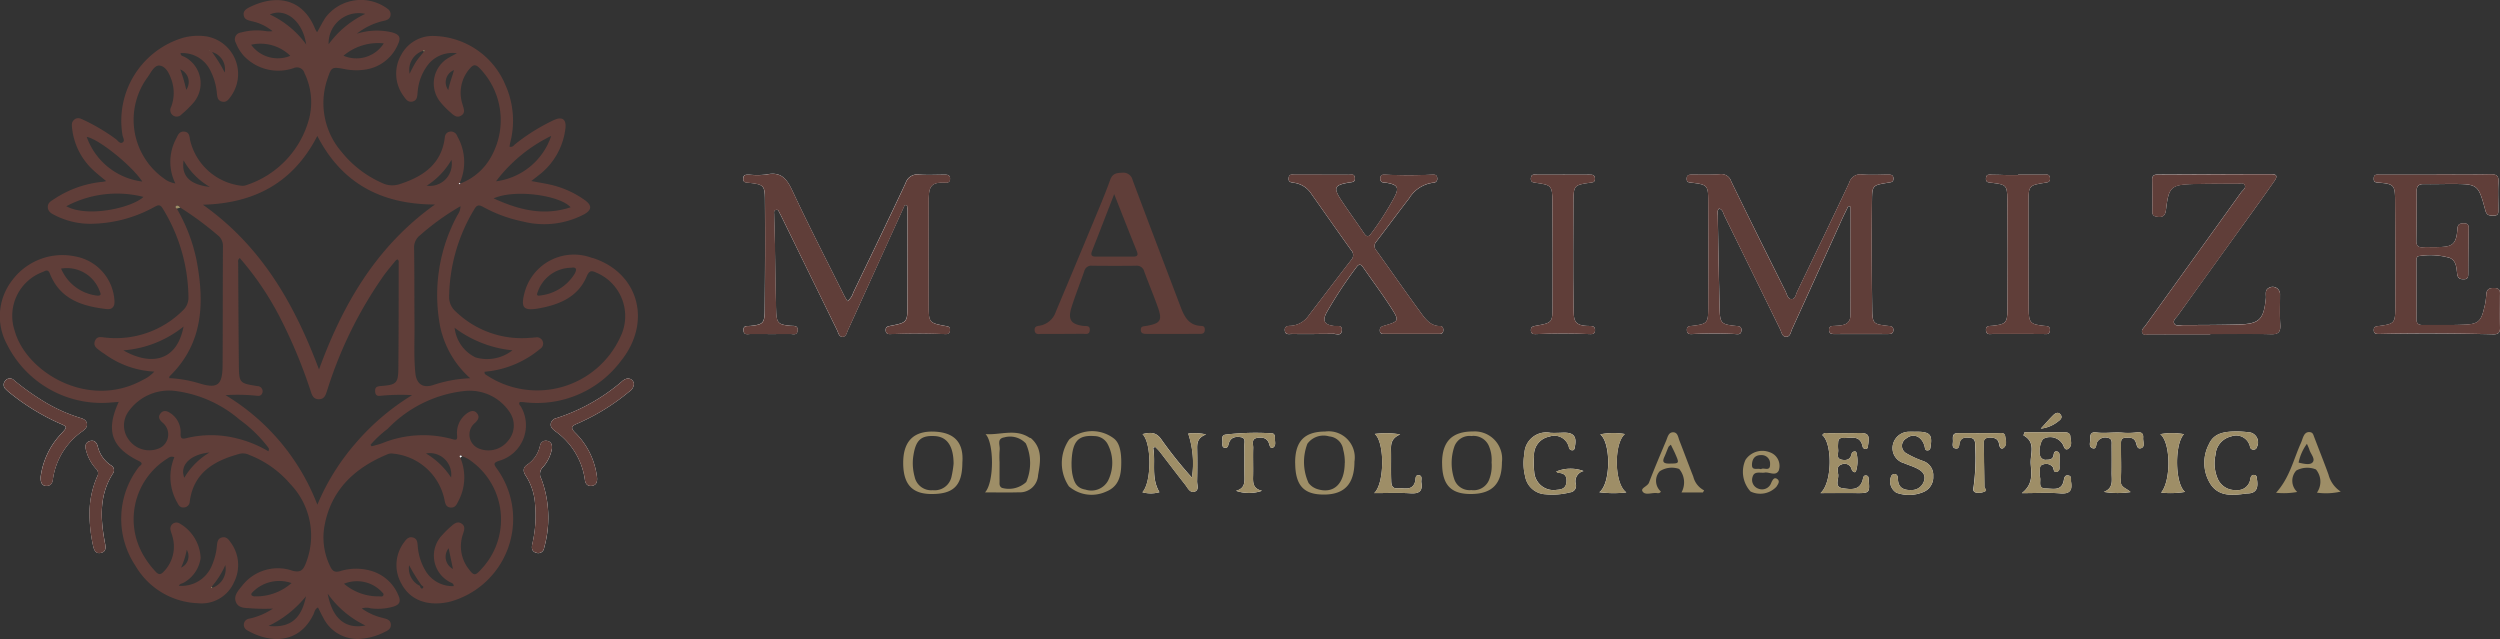 <svg xmlns="http://www.w3.org/2000/svg" width="212.749" height="54.383" viewBox="0 0 212.749 54.383">
  <rect x="0" y="0" width="212.749" height="54.383" fill="#333333" stroke="none"/>
  <g id="logo-footer" transform="translate(-579.016 -5757.038)">
    <g id="Grupo_33" data-name="Grupo 33" transform="translate(642.258 5771.739)">
      <path id="Caminho_7" data-name="Caminho 7" d="M373.13,283.112c.065.019.13.037.192.059,0,3.066.009,6.133-.006,9.2,0,.881-.685.9-1.321.936-.242.016-.515-.016-.5.353s.26.341.515.341h4.44c.257,0,.512.006.518-.341s-.27-.326-.512-.357c-1.175-.146-1.271-.18-1.287-1.4q-.07-4.646-.019-9.295c.012-1.265.071-1.268,1.367-1.485.22-.037.45-.028.456-.332.006-.344-.229-.363-.493-.36-.725.009-1.457.05-2.18-.009a.983.983,0,0,0-1.091.707c-1.457,3.094-2.942,6.173-4.424,9.255-.121.251-.164.667-.5.648-.31-.016-.372-.422-.5-.673-1.547-3.11-3.094-6.219-4.616-9.341a.876.876,0,0,0-.97-.617c-.775.059-1.56.034-2.341.031-.273,0-.487.031-.481.375.006.316.236.295.453.319,1.3.161,1.377.22,1.383,1.544q.023,4.567,0,9.134c-.006,1.271-.09,1.339-1.342,1.5-.248.031-.5.015-.477.381s.291.326.53.316c1.184-.056,2.366-.062,3.55,0,.223.012.521.09.561-.279.047-.412-.254-.384-.527-.415-1.184-.13-1.3-.233-1.324-1.451-.065-2.638-.112-5.28-.158-7.918,0-.2-.084-.425.112-.608.319.077.344.391.453.611q2.376,4.818,4.734,9.642c.127.257.164.651.518.651s.391-.4.508-.657q2.125-4.664,4.241-9.338c.171-.378.363-.75.543-1.122Z" transform="translate(-279.083 -280.275)" fill="#fdfdfd"/>
      <path id="Caminho_8" data-name="Caminho 8" d="M114.152,282.94l.18.037c.016.158.043.313.043.471,0,2.669.006,5.336-.006,8.005-.006,1.479-.019,1.485-1.485,1.777-.208.04-.363.081-.369.326-.009.282.14.381.4.369,1.559-.068,3.122-.071,4.682,0,.27.012.4-.118.394-.384s-.183-.27-.381-.307c-1.386-.257-1.429-.288-1.435-1.683-.016-2.964-.009-5.928,0-8.895,0-1.181.112-1.7,1.4-1.612.233.016.425-.053.422-.353s-.208-.332-.437-.332c-.725,0-1.457.043-2.18-.009a1.047,1.047,0,0,0-1.169.719c-1.463,3.122-2.964,6.226-4.461,9.332a1.4,1.4,0,0,1-.487.719c-.109-.18-.2-.31-.27-.453-1.476-2.964-3-5.909-4.4-8.91-.487-1.042-.983-1.69-2.235-1.411a6.664,6.664,0,0,1-1.451.012c-.248,0-.508-.025-.518.335s.264.329.5.357c1.222.143,1.339.211,1.349,1.42.025,3.153.012,6.306-.019,9.459-.012,1.079-.158,1.181-1.215,1.3-.251.028-.6-.071-.592.347.009.484.4.335.663.338,1.1.009,2.207.012,3.308,0,.242,0,.592.143.639-.279.053-.478-.329-.391-.608-.419-1.042-.1-1.181-.214-1.218-1.293-.059-1.857-.071-3.717-.105-5.578-.016-.862-.043-1.724-.062-2.586,0-.149-.062-.35.143-.406s.251.149.322.279c.09.164.177.335.257.5q2.307,4.716,4.616,9.434c.115.233.164.592.477.592s.36-.357.468-.592c.8-1.739,1.581-3.482,2.372-5.224q1.228-2.707,2.459-5.41Z" transform="translate(-100.389 -280.196)" fill="#fdfdfd"/>
      <path id="Caminho_9" data-name="Caminho 9" d="M252.208,280.507c-.753,0-1.507,0-2.26,0-.226,0-.515-.1-.57.27-.05.341.18.394.443.422a2.09,2.09,0,0,1,1.51.974c1.119,1.581,2.229,3.172,3.358,4.747a.611.611,0,0,1,.009.853c-1.2,1.55-2.384,3.122-3.581,4.678a2.008,2.008,0,0,1-1.541.918c-.279.009-.577.031-.521.428.05.357.347.27.574.27,1.184,0,2.366.006,3.55-.012.26,0,.663.2.725-.254.074-.539-.384-.384-.673-.419-.8-.1-1-.422-.623-1.135a36.616,36.616,0,0,1,2.527-3.841c.22-.316.378-.31.589,0,.778,1.129,1.606,2.229,2.347,3.382.753,1.175.719,1.2-.623,1.594-.223.065-.316.174-.31.391a.276.276,0,0,0,.31.291h4.759c.183,0,.313-.071.332-.27.022-.214-.04-.4-.282-.4-.819-.012-1.243-.6-1.649-1.163-1.271-1.739-2.5-3.507-3.755-5.255a.56.56,0,0,1,0-.784c.936-1.215,1.842-2.452,2.781-3.665a2.807,2.807,0,0,1,2.025-1.33.339.339,0,0,0,.363-.419c-.025-.257-.211-.285-.409-.273a37.252,37.252,0,0,1-4.034,0c-.2-.012-.378.022-.4.282-.025.276.108.394.372.4a1.288,1.288,0,0,1,.242.028c.874.167,1,.412.583,1.212a24.444,24.444,0,0,1-1.95,3.06c-.242.332-.4.357-.639,0-.629-.939-1.3-1.848-1.922-2.793-.707-1.079-.6-1.311.695-1.519.257-.04.49-.028.456-.391-.04-.4-.332-.267-.549-.27-.753-.009-1.507,0-2.257-.006Z" transform="translate(-202.958 -280.342)" fill="#fdfdfd"/>
      <path id="Caminho_10" data-name="Caminho 10" d="M553.31,280.416v.022h-4.846c-.239,0-.5-.056-.515.322s.236.341.487.363c1.2.112,1.321.217,1.33,1.432.025,3.072.025,6.145.016,9.217,0,1.3-.084,1.37-1.38,1.547-.226.031-.443.028-.45.329-.006.353.226.357.493.35,3.231-.071,6.461-.05,9.692.028.428.009.564-.161.558-.574-.019-.89,0-1.78-.006-2.666,0-.344.084-.691-.487-.7-.5-.012-.664.158-.679.633a5.719,5.719,0,0,1-.186,1.113c-.248,1.057-.5,1.318-1.587,1.37-1.209.059-2.421.019-3.634.034-.372,0-.536-.136-.533-.521.009-1.618,0-3.234,0-4.852,0-.214-.022-.493.273-.5a6.065,6.065,0,0,1,2.555.158c.589.251.57.871.645,1.4.053.36.257.422.561.422.341,0,.378-.2.381-.481,0-1.24.022-2.477.034-3.717,0-.267.043-.552-.375-.561-.344-.009-.561.05-.586.459-.09,1.488-.546,1.544-1.885,1.569-.35.006-.7-.019-1.051.006-.425.031-.564-.149-.558-.561q.033-2.1.022-4.2c0-.45.186-.62.626-.614.753.016,1.507-.009,2.26-.009,2.338,0,2.356,0,2.97,2.266.124.459.4.419.722.422.419.006.384-.279.381-.555,0-.753-.047-1.513.009-2.263.047-.611-.2-.707-.738-.694-1.507.031-3.014.012-4.52.012Z" transform="translate(-409.189 -280.276)" fill="#fdfdfd"/>
      <path id="Caminho_11" data-name="Caminho 11" d="M490.139,294.035v-.04c1.724,0,3.444-.031,5.165.016.673.019.834-.214.794-.837-.053-.831-.016-1.668-.019-2.5a.631.631,0,0,0-.961-.6c-.366.2-.214.58-.245.874-.189,1.823-.546,2.186-2.362,2.235-1.559.04-3.122.043-4.682.047-.257,0-.6.13-.747-.127s.152-.484.3-.685q2.939-4.1,5.9-8.194c.757-1.048,1.513-2.1,2.251-3.156.186-.267.5-.679-.2-.679-3.2,0-6.405.022-9.608.034-.3,0-.53.031-.524.422.016.915.016,1.832.009,2.747,0,.322.171.391.453.425.623.081.676-.291.735-.769.214-1.742.434-1.953,2.167-2.012,1.29-.047,2.583-.037,3.872-.034.223,0,.546-.133.651.143.1.245-.192.415-.326.6q-4.074,5.674-8.151,11.347c-.133.186-.391.369-.236.632.13.22.394.1.6.1,1.721.006,3.444,0,5.165,0Z" transform="translate(-365.291 -280.272)" fill="#fdfdfd"/>
      <path id="Caminho_12" data-name="Caminho 12" d="M319.311,280.511h0c-.725,0-1.454,0-2.18,0-.226,0-.508-.087-.536.3-.028.36.2.363.462.4,1.277.177,1.364.248,1.373,1.569.022,2.964.019,5.928.012,8.892,0,1.442-.019,1.451-1.479,1.711-.27.046-.381.136-.366.4s.174.307.384.3c1.56-.068,3.122-.071,4.682,0,.217.009.372-.043.394-.291.022-.27-.1-.4-.375-.4-1.507.006-1.435-.477-1.454-1.742-.043-2.964-.028-5.928-.009-8.892.009-1.321.084-1.373,1.383-1.556.217-.031.443-.006.45-.326.006-.347-.208-.369-.481-.366-.753.012-1.507,0-2.26,0Z" transform="translate(-249.562 -280.35)" fill="#fdfdfd"/>
      <path id="Caminho_13" data-name="Caminho 13" d="M444.237,280.509v.037c-.35,0-.7.006-1.048,0-.375-.006-.753-.037-1.129-.031-.22,0-.521-.093-.558.282-.04.415.27.378.536.412,1.169.143,1.274.2,1.284,1.392q.046,4.725.006,9.453c-.006,1.076-.161,1.2-1.28,1.318-.264.028-.583-.025-.546.394s.372.3.62.3c1.426.006,2.852,0,4.275.006.233,0,.508.087.549-.285.047-.425-.26-.381-.524-.412-1.129-.127-1.274-.251-1.284-1.408-.022-3.069-.022-6.142-.016-9.211,0-1.284.078-1.355,1.377-1.55.26-.04.484-.053.453-.406-.037-.384-.319-.285-.543-.288-.725-.006-1.451,0-2.176,0Z" transform="translate(-335.742 -280.348)" fill="#fdfdfd"/>
      <path id="Caminho_18" data-name="Caminho 18" d="M451.589,351.24l-.093.264c1.088.589.567,1.581.617,2.4s.251,1.742-.753,2.517c1.231,0,2.248-.062,3.249.019.822.068,1.07-.236.939-.986-.034-.2.087-.471-.217-.533s-.357.174-.4.394c-.171.97-.93.713-1.532.71-.722,0-.381-.629-.5-.98a1.457,1.457,0,0,1-.016-.481c.006-.239-.019-.518.295-.586a.721.721,0,0,1,.806.208c.115.149.04.512.366.415.3-.09.2-.4.211-.626s.009-.484.009-.725c0-.167-.025-.338-.223-.375-.226-.043-.26.146-.285.3-.053.353-.3.406-.589.406a.5.5,0,0,1-.533-.27c-.192-.406,0-1.408.31-1.544a1.241,1.241,0,0,1,1.646.6c.109.316.257.44.49.217.285-.27.127-.66.1-1-.016-.254-.236-.344-.471-.344-1.144,0-2.288,0-3.432,0Z" transform="translate(-342.546 -329.156)" fill="#fdfdfd"/>
      <path id="Caminho_19" data-name="Caminho 19" d="M319.7,354.62a3.167,3.167,0,0,0-2.335.046c.078.04.146.105.217.109.5.028.71.264.664.781-.047.546-.412.636-.834.663a1.649,1.649,0,0,1-1.91-1.528,6.635,6.635,0,0,1-.016-1.29,1.592,1.592,0,0,1,1.293-1.711,1.264,1.264,0,0,1,1.68.936.289.289,0,0,0,.3.226c.167-.009.177-.158.2-.295.186-.918-.121-1.253-1.094-1.2-.322.016-.645.022-.967.012a1.861,1.861,0,0,0-2.232,1.77,4.572,4.572,0,0,0,.062,1.922,1.841,1.841,0,0,0,1.739,1.535,5.961,5.961,0,0,0,2.08-.164.559.559,0,0,0,.5-.682.891.891,0,0,1,.657-1.132Z" transform="translate(-248.18 -329.234)" fill="#fdfdfd"/>
      <path id="Caminho_20" data-name="Caminho 20" d="M396.093,356.561c1.141,0,2.118-.009,3.094,0,1.048.012,1.113-.047,1.011-1.067-.019-.18.034-.412-.239-.431-.217-.015-.229.189-.267.341-.245.977-1.036.837-1.7.747-.757-.1-.326-.775-.391-1.184-.043-.273-.161-.7.264-.834a.613.613,0,0,1,.887.431c.047.155.282.313.357.146a2.908,2.908,0,0,0,.046-1.572c-.022-.155-.2-.149-.329-.056a.235.235,0,0,0-.084.133c-.084.505-.453.586-.846.505-.521-.108-.251-.564-.3-.874a3.428,3.428,0,0,1,0-.564c0-.254.112-.434.378-.412.642.053,1.473-.335,1.7.716a.254.254,0,0,0,.295.217c.164-.028.152-.183.174-.316.152-.915.012-1.063-.9-1.036-.778.022-1.559,0-2.341.015-.223,0-.49-.105-.654.161.859.694.865,4.043-.155,4.936Z" transform="translate(-304.412 -329.299)" fill="#fdfdfd"/>
      <path id="Caminho_21" data-name="Caminho 21" d="M417.327,351.1c-.161,0-.322-.009-.484,0a1.4,1.4,0,0,0-1.414,1.1,1.324,1.324,0,0,0,.943,1.569c.344.149.71.257,1.048.422.431.208.822.5.67,1.054a1.093,1.093,0,0,1-1.082.815c-.62.022-1.125-.161-1.15-.924-.006-.183-.028-.4-.267-.44a.364.364,0,0,0-.273.115,1.127,1.127,0,0,0,.412,1.476,3.137,3.137,0,0,0,2.211-.028,1.367,1.367,0,0,0,.921-1.377,1.267,1.267,0,0,0-.887-1.3,8.149,8.149,0,0,1-1.386-.639.725.725,0,0,1-.028-1.271c.6-.49,1.321-.2,1.559.645.05.177.022.412.307.363.2-.034.192-.22.217-.381.149-.989-.1-1.222-1.315-1.2Z" transform="translate(-317.585 -329.057)" fill="#fdfdfd"/>
      <path id="Caminho_22" data-name="Caminho 22" d="M504.409,351.019c-1.1-.006-2.1.068-2.545,1.085a3.375,3.375,0,0,0,.186,3.472c.732,1.008,1.876.88,2.964.732a.719.719,0,0,1,.081-.012c.831.006.967-.49.859-1.175-.025-.158.009-.344-.2-.391-.254-.053-.338.139-.369.329a1.087,1.087,0,0,1-1.209.949,1.609,1.609,0,0,1-1.594-1.029,3.325,3.325,0,0,1-.158-1.987,1.712,1.712,0,0,1,1.327-1.55,1.2,1.2,0,0,1,1.612.908.29.29,0,0,0,.3.217.277.277,0,0,0,.282-.226.861.861,0,0,0-.781-1.259c-.291-.04-.589-.05-.753-.062Z" transform="translate(-377.124 -329.003)" fill="#fdfdfd"/>
      <path id="Caminho_23" data-name="Caminho 23" d="M210.882,352.685l.189-.065c.127.133.267.257.378.4.722.933,1.432,1.879,2.164,2.806.22.276.406.753.843.583.353-.136.164-.577.174-.88q.033-1.33.006-2.663c-.009-.515-.031-1.011.756-1.311a4.4,4.4,0,0,0-1.519-.074,8.011,8.011,0,0,1,.316,3.751,34.3,34.3,0,0,1-2.6-3.246c-.453-.657-.946-.614-1.6-.459.787.791.775,4.1-.012,4.948a2.638,2.638,0,0,0,1.445-.006c-.738-1.237-.3-2.561-.533-3.786Z" transform="translate(-175.996 -329.286)" fill="#fdfdfd"/>
      <path id="Caminho_24" data-name="Caminho 24" d="M473.476,356.329c-.357-.347-.862-.378-.828-.964.062-1.017.009-2.043.016-3.063,0-.264-.025-.577.372-.589.316-.012.657-.065.853.291.13.236.105.725.5.589.357-.124.14-.574.164-.877.043-.493-.294-.505-.639-.453a5.379,5.379,0,0,1-1.2.009c-.719-.053-1.442.093-2.164-.019-.326-.05-.53.112-.493.459.031.3-.192.744.167.88.388.149.3-.335.425-.533a.8.8,0,0,1,.915-.338c.369.071.307.391.307.651.006.778.009,1.559,0,2.338-.006.6.183,1.287-.66,1.606a7.187,7.187,0,0,0,2.263.016Z" transform="translate(-355.414 -329.157)" fill="#fdfdfd"/>
      <path id="Caminho_25" data-name="Caminho 25" d="M434.646,351.457h0c-.617,0-1.237,0-1.854.006-.459.006-.4.353-.388.642.009.226-.118.564.164.645.419.118.341-.3.422-.524.158-.453.53-.394.871-.369.4.028.443.341.431.648a18.172,18.172,0,0,1-.133,3.531c-.04.18-.068.388.174.474a1.137,1.137,0,0,0,.784-.093c.236-.087-.031-.254-.034-.394q-.028-1.856-.065-3.708c-.006-.347.183-.471.5-.474.415-.006.744.078.815.57.04.27.2.524.456.233.214-.245.109-.626.056-.933-.056-.329-.363-.251-.6-.254-.536-.006-1.076,0-1.612,0Z" transform="translate(-329.453 -329.301)" fill="#fdfdfd"/>
      <path id="Caminho_26" data-name="Caminho 26" d="M235.269,356.345c-.806-.183-.763-.744-.75-1.308.016-.781-.016-1.563.009-2.344.009-.31-.186-.763.344-.849.453-.074.871,0,1.02.539.053.186.133.431.363.26s.109-.5.121-.76c.009-.2-.028-.422-.27-.425a21.418,21.418,0,0,0-3.937.109c-.4.068-.242.422-.257.664-.012.174-.05.428.2.459.3.037.285-.26.36-.446.189-.477.592-.521,1-.459.437.065.3.45.3.716.016.834,0,1.668.012,2.505.006.555.081,1.132-.716,1.342a3.391,3.391,0,0,0,2.2,0Z" transform="translate(-191.123 -329.281)" fill="#fdfdfd"/>
      <path id="Caminho_27" data-name="Caminho 27" d="M273.667,351.569c.853.716.837,4.207-.047,5.035,1.125,0,2.1-.046,3.072.016.735.047,1.067-.167.936-.924-.037-.217.127-.561-.2-.608-.357-.047-.267.319-.326.53-.236.84-.936.527-1.476.58-.57.053-.555-.409-.567-.769-.025-.778,0-1.556-.012-2.335-.006-.558-.068-1.129.784-1.485a7.454,7.454,0,0,0-2.158-.04Z" transform="translate(-219.912 -329.342)" fill="#fdfdfd"/>
      <path id="Caminho_28" data-name="Caminho 28" d="M337.576,351.547a5.606,5.606,0,0,0-2.1.025c.921.716.905,4.21-.081,4.923a9.348,9.348,0,0,0,2.3.016c-1.054-.726-1.067-4.182-.127-4.964Z" transform="translate(-262.538 -329.308)" fill="#fdfdfd"/>
      <path id="Caminho_29" data-name="Caminho 29" d="M491.482,356.474c-.877-.7-.893-4.1-.093-4.911a5.472,5.472,0,0,0-2.009,0c.9.729.918,3.965.068,4.97A7.441,7.441,0,0,0,491.482,356.474Z" transform="translate(-368.779 -329.314)" fill="#fdfdfd"/>
      <path id="Caminho_30" data-name="Caminho 30" d="M456.573,347.259a2.882,2.882,0,0,0,1.51-.645c.186-.127.344-.319.177-.543-.2-.267-.446-.136-.626.04-.319.313-.611.657-1.063,1.147Z" transform="translate(-346.141 -325.485)" fill="#fdfdfd"/>
      <path id="Caminho_31" data-name="Caminho 31" d="M373.123,283.112c-.183.375-.372.744-.543,1.122q-2.121,4.669-4.241,9.338c-.118.257-.152.657-.508.657s-.391-.4-.518-.651q-2.367-4.823-4.734-9.642c-.109-.22-.133-.533-.453-.611-.192.18-.115.406-.112.608.047,2.641.093,5.28.158,7.918.031,1.218.14,1.321,1.324,1.451.273.031.574,0,.527.415-.04.369-.338.291-.561.279-1.184-.062-2.369-.056-3.55,0-.236.012-.505.056-.53-.316s.233-.35.477-.381c1.253-.158,1.336-.226,1.342-1.5q.023-4.567,0-9.134c-.006-1.324-.084-1.383-1.383-1.544-.217-.028-.446-.006-.453-.319-.006-.344.2-.375.481-.375.781,0,1.563.028,2.341-.031a.876.876,0,0,1,.97.617q2.283,4.683,4.616,9.341c.127.251.189.657.5.673.338.019.378-.4.5-.648,1.482-3.082,2.97-6.16,4.424-9.255a.979.979,0,0,1,1.091-.707c.722.059,1.451.019,2.18.009.267,0,.5.016.493.36-.006.3-.236.295-.456.332-1.3.217-1.355.22-1.367,1.485q-.046,4.646.019,9.295c.019,1.222.112,1.253,1.287,1.4.242.031.518,0,.512.357s-.26.341-.518.341q-2.218-.009-4.44,0c-.254,0-.5.016-.515-.341-.012-.372.264-.341.5-.353.636-.037,1.318-.056,1.321-.936.016-3.066.006-6.133.006-9.2-.065-.019-.13-.037-.192-.059Z" transform="translate(-279.076 -280.275)" fill="#603e39"/>
      <path id="Caminho_32" data-name="Caminho 32" d="M114.165,282.947q-1.228,2.707-2.459,5.41-1.186,2.614-2.372,5.224c-.109.236-.161.592-.468.592s-.363-.36-.477-.592q-2.316-4.716-4.616-9.434c-.084-.171-.167-.338-.257-.5-.074-.133-.112-.341-.322-.279s-.146.257-.143.406c.016.862.043,1.724.062,2.586.034,1.86.047,3.717.105,5.578.034,1.079.177,1.191,1.218,1.293.279.028.66-.059.608.419-.047.419-.394.276-.639.279-1.1.009-2.207.006-3.308,0-.267,0-.657.146-.663-.338-.006-.419.344-.319.592-.347,1.057-.118,1.2-.217,1.215-1.3q.051-4.73.019-9.459c-.009-1.209-.127-1.28-1.349-1.42-.239-.028-.515.012-.5-.357s.27-.338.518-.335a6.664,6.664,0,0,0,1.451-.012c1.253-.279,1.749.369,2.235,1.411,1.4,3,2.924,5.943,4.4,8.91.071.14.161.273.27.453a1.389,1.389,0,0,0,.487-.719c1.494-3.107,3-6.21,4.461-9.332a1.05,1.05,0,0,1,1.169-.719c.722.05,1.454.009,2.18.009.229,0,.434.022.437.332s-.189.369-.422.353c-1.3-.084-1.4.428-1.4,1.612-.006,2.964-.012,5.928,0,8.895.006,1.4.05,1.426,1.435,1.684.2.037.378.047.381.307s-.124.4-.394.384c-1.559-.071-3.122-.068-4.682,0-.26.012-.409-.087-.4-.369.006-.248.161-.285.369-.326,1.466-.291,1.479-.3,1.485-1.777.012-2.669.006-5.336.006-8.005,0-.158-.028-.313-.043-.471l-.18-.037Z" transform="translate(-100.402 -280.203)" fill="#603e39"/>
      <path id="Caminho_33" data-name="Caminho 33" d="M252.208,280.5c.753,0,1.507,0,2.257,0,.217,0,.508-.127.549.27.037.363-.2.347-.456.391-1.293.208-1.4.44-.694,1.519.62.946,1.293,1.854,1.922,2.793.242.36.4.335.639,0a24.44,24.44,0,0,0,1.95-3.06c.415-.8.291-1.045-.583-1.212a1.562,1.562,0,0,0-.242-.028c-.264-.006-.4-.124-.372-.4.022-.26.2-.291.4-.282a35.734,35.734,0,0,0,4.034,0c.2-.012.384.015.409.273a.339.339,0,0,1-.363.419,2.8,2.8,0,0,0-2.025,1.33c-.939,1.212-1.845,2.449-2.781,3.665a.565.565,0,0,0,0,.784c1.256,1.749,2.483,3.516,3.755,5.255.406.558.831,1.15,1.649,1.163.245,0,.3.186.282.4-.019.2-.149.27-.332.27h-4.759a.277.277,0,0,1-.31-.291c-.006-.217.087-.326.31-.391,1.346-.388,1.38-.415.623-1.594-.741-1.153-1.566-2.254-2.347-3.382-.214-.307-.372-.313-.589,0a36.948,36.948,0,0,0-2.527,3.841c-.375.713-.177,1.036.623,1.135.288.034.747-.121.673.419-.062.453-.465.251-.725.254-1.184.019-2.366.016-3.55.012-.226,0-.524.087-.574-.27-.056-.4.239-.419.521-.428a2.008,2.008,0,0,0,1.541-.918c1.2-1.556,2.378-3.128,3.581-4.678a.608.608,0,0,0-.009-.853c-1.129-1.575-2.238-3.162-3.358-4.747a2.09,2.09,0,0,0-1.51-.974c-.264-.028-.493-.081-.443-.422.053-.366.344-.267.57-.27.753-.006,1.507,0,2.257,0Z" transform="translate(-202.958 -280.339)" fill="#603e39"/>
      <path id="Caminho_34" data-name="Caminho 34" d="M553.31,280.43c1.507,0,3.014.022,4.52-.012.533-.012.784.084.738.694-.056.75-.012,1.507-.009,2.263,0,.273.034.561-.381.555-.326-.006-.6.037-.722-.422-.614-2.266-.629-2.263-2.97-2.266-.753,0-1.507.022-2.26.009-.443-.009-.629.164-.626.614q.009,2.1-.022,4.2c-.006.412.133.592.558.561.347-.025.7,0,1.051-.006,1.339-.025,1.8-.081,1.885-1.569.025-.412.242-.468.586-.459.419.012.378.295.375.561-.009,1.24-.028,2.477-.034,3.717,0,.279-.04.477-.381.481-.3,0-.508-.062-.561-.422-.074-.524-.056-1.144-.645-1.4a6.062,6.062,0,0,0-2.555-.158c-.295,0-.273.285-.273.5,0,1.618.009,3.234,0,4.852,0,.384.161.527.533.521,1.212-.016,2.425.025,3.634-.034,1.085-.053,1.336-.313,1.587-1.37a5.719,5.719,0,0,0,.186-1.113c.019-.474.18-.642.679-.633.574.012.487.363.487.7,0,.89-.016,1.78.006,2.666.009.412-.127.583-.558.574-3.231-.078-6.461-.1-9.692-.028-.267.006-.5,0-.493-.35.006-.3.223-.3.45-.329,1.3-.177,1.377-.248,1.38-1.547.006-3.072.006-6.145-.016-9.217-.009-1.215-.136-1.321-1.33-1.432-.248-.025-.5.006-.487-.363s.276-.322.515-.322h4.846v-.022Z" transform="translate(-409.189 -280.29)" fill="#603e39"/>
      <path id="Caminho_35" data-name="Caminho 35" d="M490.146,294.042q-2.581,0-5.165,0c-.2,0-.468.121-.6-.1-.155-.264.1-.446.236-.632q4.074-5.674,8.151-11.347c.136-.189.422-.36.326-.6-.108-.273-.431-.14-.651-.143-1.293,0-2.583-.009-3.872.034-1.733.062-1.953.273-2.167,2.012-.059.477-.112.85-.735.769-.282-.037-.453-.105-.453-.425.006-.915.006-1.832-.009-2.747-.006-.391.226-.422.524-.422,3.2-.009,6.405-.034,9.608-.034.7,0,.384.412.2.679-.738,1.06-1.494,2.108-2.251,3.156q-2.948,4.1-5.9,8.194c-.146.2-.456.415-.3.685.149.254.493.127.747.127,1.559-.006,3.122-.006,4.682-.047,1.82-.05,2.173-.412,2.362-2.235.031-.3-.121-.679.245-.874a.631.631,0,0,1,.961.6c.006.834-.031,1.671.019,2.5.037.623-.121.856-.794.837-1.721-.047-3.445-.016-5.165-.016v.04Z" transform="translate(-365.298 -280.279)" fill="#603e39"/>
      <path id="Caminho_36" data-name="Caminho 36" d="M192.11,293.722h-2.18c-.26,0-.508-.022-.5-.363,0-.31.257-.279.468-.316,1.222-.217,1.383-.459.974-1.615-.36-1.014-.781-2.006-1.15-3.017a.653.653,0,0,0-.719-.49c-1.237.015-2.474.012-3.711,0a.606.606,0,0,0-.667.446c-.357,1.042-.772,2.068-1.1,3.119-.313,1.023-.034,1.414.992,1.553.251.034.6-.068.57.363s-.366.307-.614.31c-1.156.009-2.313.015-3.469.012-.251,0-.58.1-.608-.322-.025-.353.251-.347.49-.391a1.772,1.772,0,0,0,1.318-1.191q1.581-3.758,3.144-7.518c.505-1.218,1.026-2.431,1.47-3.671.2-.567.552-.614,1.045-.626a.806.806,0,0,1,.874.639c1.333,3.553,2.685,7.1,4.03,10.644.332.877.682,1.733,1.835,1.755.251.006.295.2.267.406-.034.245-.217.273-.419.273H192.11Zm-4.945-11.893c-.682,1.752-1.277,3.3-1.885,4.843-.149.381,0,.474.35.474q1.567-.009,3.134,0c.378,0,.468-.118.319-.481C188.461,285.128,187.859,283.584,187.165,281.829Z" transform="translate(-155.59 -280.008)" fill="#603e39"/>
      <path id="Caminho_37" data-name="Caminho 37" d="M319.311,280.521c.753,0,1.507.006,2.26,0,.273,0,.487.019.481.366-.006.316-.233.295-.45.326-1.3.183-1.373.236-1.383,1.556-.019,2.964-.034,5.928.009,8.892.019,1.265-.053,1.749,1.454,1.742.273,0,.394.13.375.4-.019.248-.177.3-.394.291-1.56-.071-3.122-.068-4.682,0-.211.009-.369-.04-.384-.3s.1-.357.366-.4c1.46-.26,1.473-.27,1.479-1.711.006-2.964.009-5.928-.012-8.892-.009-1.318-.1-1.392-1.373-1.569-.257-.034-.49-.04-.462-.4.031-.384.313-.295.536-.3.725-.006,1.451,0,2.18,0h0Z" transform="translate(-249.562 -280.36)" fill="#603e39"/>
      <path id="Caminho_38" data-name="Caminho 38" d="M444.243,280.506c.725,0,1.451,0,2.176,0,.223,0,.508-.1.543.288.034.353-.192.369-.453.406-1.3.2-1.373.267-1.377,1.55-.006,3.069-.006,6.142.016,9.211.009,1.153.155,1.28,1.284,1.408.267.031.574-.012.524.412-.04.372-.316.285-.549.285q-2.139,0-4.275-.006c-.248,0-.583.124-.62-.3s.282-.366.546-.394c1.119-.121,1.274-.242,1.28-1.318q.028-4.725-.006-9.453c-.012-1.187-.118-1.249-1.284-1.392-.267-.031-.577.006-.536-.412.034-.378.335-.279.558-.282.375-.006.753.025,1.129.031.35.006.7,0,1.048,0v-.037Z" transform="translate(-335.749 -280.345)" fill="#603e39"/>
      <path id="Caminho_43" data-name="Caminho 43" d="M451.6,351.233h3.432c.236,0,.453.09.471.344.022.335.18.725-.1,1-.233.223-.384.1-.49-.217a1.246,1.246,0,0,0-1.646-.6c-.31.136-.5,1.138-.31,1.544a.5.5,0,0,0,.533.27c.288,0,.536-.053.589-.406.025-.155.059-.344.285-.3.2.037.223.208.223.375,0,.242,0,.484-.009.725s.093.539-.211.626c-.326.1-.251-.267-.366-.415a.728.728,0,0,0-.806-.208c-.313.065-.288.344-.295.586a1.38,1.38,0,0,0,.016.481c.118.35-.22.977.5.98.6,0,1.364.26,1.532-.71.037-.22.105-.453.4-.394s.183.338.217.533c.127.75-.121,1.054-.939.986-1-.081-2.018-.019-3.249-.019,1-.775.8-1.69.753-2.517s.471-1.811-.617-2.4l.093-.264Z" transform="translate(-342.553 -329.149)" fill="#9e8e67"/>
      <path id="Caminho_44" data-name="Caminho 44" d="M319.683,354.62a.891.891,0,0,0-.657,1.132.561.561,0,0,1-.5.682,5.889,5.889,0,0,1-2.08.164,1.841,1.841,0,0,1-1.739-1.535,4.572,4.572,0,0,1-.062-1.922,1.858,1.858,0,0,1,2.232-1.77c.322.006.645,0,.967-.012.977-.053,1.284.285,1.094,1.2-.028.136-.037.282-.2.295a.292.292,0,0,1-.3-.226,1.266,1.266,0,0,0-1.68-.936,1.6,1.6,0,0,0-1.293,1.711,6.635,6.635,0,0,0,.016,1.29,1.647,1.647,0,0,0,1.91,1.528c.422-.028.788-.118.834-.663.046-.518-.164-.753-.663-.781-.071,0-.139-.068-.217-.109a3.168,3.168,0,0,1,2.335-.047Z" transform="translate(-248.166 -329.234)" fill="#9e8e67"/>
      <path id="Caminho_45" data-name="Caminho 45" d="M396.1,356.554c1.02-.89,1.014-4.241.155-4.936.164-.267.431-.158.654-.161.781-.012,1.559.009,2.341-.016.915-.028,1.054.121.9,1.036-.022.133-.009.288-.174.316a.256.256,0,0,1-.295-.217c-.229-1.051-1.06-.663-1.7-.716-.267-.022-.378.158-.378.412a3.12,3.12,0,0,0,0,.564c.053.307-.217.763.3.874.394.084.763,0,.846-.505a.235.235,0,0,1,.084-.133c.127-.093.3-.1.329.056a2.877,2.877,0,0,1-.047,1.572c-.071.171-.31.009-.357-.146a.617.617,0,0,0-.887-.431c-.425.133-.307.561-.264.834.065.409-.366,1.082.391,1.184.663.09,1.454.229,1.7-.747.037-.152.05-.353.267-.341.27.019.22.251.239.431.1,1.02.037,1.079-1.011,1.067-.977-.012-1.953,0-3.094,0Z" transform="translate(-304.419 -329.292)" fill="#9e8e67"/>
      <path id="Caminho_46" data-name="Caminho 46" d="M417.32,351.1c1.215-.019,1.466.214,1.315,1.2-.025.161-.015.347-.217.381-.285.05-.254-.186-.307-.363-.239-.84-.955-1.132-1.559-.645a.726.726,0,0,0,.028,1.271,8.149,8.149,0,0,0,1.386.639,1.269,1.269,0,0,1,.887,1.3,1.374,1.374,0,0,1-.921,1.377,3.155,3.155,0,0,1-2.211.028,1.127,1.127,0,0,1-.412-1.476.359.359,0,0,1,.273-.115c.239.037.26.257.267.44.025.763.53.943,1.15.924a1.093,1.093,0,0,0,1.082-.815c.152-.549-.239-.843-.67-1.054-.338-.164-.7-.273-1.048-.422a1.326,1.326,0,0,1-.943-1.569,1.409,1.409,0,0,1,1.414-1.1c.161-.012.322,0,.484,0Z" transform="translate(-317.578 -329.061)" fill="#9e8e67"/>
      <path id="Caminho_47" data-name="Caminho 47" d="M292.23,353.708c0-1.832.84-2.691,2.642-2.688a2.334,2.334,0,0,1,2.452,2.623c-.006,1.839-.834,2.691-2.632,2.7-1.718.009-2.459-.784-2.459-2.635Zm4.213-.053a2.968,2.968,0,0,0-.2-1.327,1.418,1.418,0,0,0-1.516-.918,1.369,1.369,0,0,0-1.457.911,4.36,4.36,0,0,0,0,2.769,1.372,1.372,0,0,0,1.451.918,1.411,1.411,0,0,0,1.5-.849A3.219,3.219,0,0,0,296.443,353.655Z" transform="translate(-232.752 -329.004)" fill="#9e8e67"/>
      <path id="Caminho_48" data-name="Caminho 48" d="M504.4,351.019c.164.012.462.022.753.062a.862.862,0,0,1,.781,1.259.27.27,0,0,1-.282.226.284.284,0,0,1-.3-.217,1.2,1.2,0,0,0-1.612-.908,1.712,1.712,0,0,0-1.327,1.55,3.351,3.351,0,0,0,.158,1.987,1.615,1.615,0,0,0,1.594,1.029,1.09,1.09,0,0,0,1.209-.949c.034-.189.118-.381.369-.329.208.043.174.233.2.391.108.685-.031,1.181-.859,1.175a.721.721,0,0,0-.081.012c-1.088.149-2.232.276-2.964-.732a3.375,3.375,0,0,1-.186-3.472c.446-1.014,1.442-1.091,2.545-1.085Z" transform="translate(-377.117 -329.003)" fill="#9e8e67"/>
      <path id="Caminho_49" data-name="Caminho 49" d="M210.882,352.689c.236,1.225-.2,2.548.533,3.786a2.7,2.7,0,0,1-1.445.006c.787-.846.8-4.158.012-4.948.66-.158,1.153-.2,1.6.459a33.915,33.915,0,0,0,2.6,3.246,8.051,8.051,0,0,0-.316-3.751,4.4,4.4,0,0,1,1.519.074c-.787.3-.766.8-.757,1.311q.028,1.33-.006,2.663c-.006.3.18.744-.174.881-.44.17-.626-.3-.843-.583-.732-.927-1.442-1.873-2.164-2.806a5.122,5.122,0,0,0-.378-.4l-.189.065Z" transform="translate(-175.996 -329.29)" fill="#9e8e67"/>
      <path id="Caminho_50" data-name="Caminho 50" d="M192.908,353.649c0,1.048-.183,2.009-1.3,2.452a2.958,2.958,0,0,1-3.156-.453,3.537,3.537,0,0,1,.028-3.99,3.049,3.049,0,0,1,3.779-.1c.462.335.657,1.036.651,2.09Zm-4.229.081a5,5,0,0,0,.059.825c.13.642.3,1.237,1.125,1.37a1.615,1.615,0,0,0,1.928-.772,3.41,3.41,0,0,0-.043-3.107,1.292,1.292,0,0,0-1.125-.676c-1.4-.1-1.91.44-1.947,2.359Z" transform="translate(-160.732 -328.961)" fill="#9e8e67"/>
      <path id="Caminho_51" data-name="Caminho 51" d="M149.355,353.7c-.009,1.959-.744,2.694-2.679,2.672-1.625-.019-2.362-.859-2.356-2.676.009-1.789.859-2.688,2.6-2.635C148.589,351.115,149.491,351.9,149.355,353.7Zm-.747.093c-.006-1.522-.57-2.288-1.584-2.35-1.237-.074-1.674.366-1.866,1.863a4.349,4.349,0,0,0,.136,1.6,1.438,1.438,0,0,0,1.547,1.141,1.462,1.462,0,0,0,1.581-1.107,8.4,8.4,0,0,0,.186-1.147Z" transform="translate(-130.7 -329.033)" fill="#9e8e67"/>
      <path id="Caminho_52" data-name="Caminho 52" d="M522.934,356.278a6.345,6.345,0,0,1-1.8.068c1.169-1.287,1.482-2.84,2.117-4.238.078-.171.124-.357.2-.527.1-.229.239-.419.536-.4s.319.242.4.44c.4,1.051.822,2.1,1.206,3.159a2.461,2.461,0,0,0,1.048,1.466,5.616,5.616,0,0,1-2.028.09,1.626,1.626,0,0,0-.084-1.975,1.954,1.954,0,0,0-1.674.093,1.292,1.292,0,0,0,.087,1.829Zm.828-4.1a4.059,4.059,0,0,0-.71,1.6c.437.1.967.233,1.19-.019.264-.295-.167-.713-.273-1.085-.037-.127-.1-.245-.208-.5Z" transform="translate(-390.685 -329.112)" fill="#9e8e67"/>
      <path id="Caminho_53" data-name="Caminho 53" d="M352.292,356.355h-1.811a1.772,1.772,0,0,0-.2-2,1.883,1.883,0,0,0-1.656.2,1.215,1.215,0,0,0,.1,1.721c-.071.155-.217.149-.344.133-.415-.056-.97.22-1.209-.13-.208-.3.419-.428.546-.766.456-1.2.964-2.39,1.463-3.578.121-.288.189-.694.577-.7.4-.006.431.406.543.695.4,1.026.781,2.055,1.184,3.079a1.788,1.788,0,0,0,.921,1.169c-.034.062-.071.121-.105.183Zm-2.713-4.068c-.1.093-.177.136-.208.2-.118.267-.214.546-.335.812-.2.422-.13.6.394.6.865-.009.881,0,.533-.8-.115-.264-.248-.521-.388-.806Z" transform="translate(-270.628 -329.149)" fill="#9e8e67"/>
      <path id="Caminho_54" data-name="Caminho 54" d="M251.9,353.712c-.009-1.835.781-2.663,2.548-2.673a2.227,2.227,0,0,1,2.5,2.558c-.006,1.885-.831,2.79-2.558,2.806-1.755.016-2.477-.766-2.486-2.694Zm4.226.012a3.94,3.94,0,0,0-.136-1.132,1.306,1.306,0,0,0-1.191-1.138,1.7,1.7,0,0,0-1.857.626,4.308,4.308,0,0,0,.1,3.336,1.5,1.5,0,0,0,.784.533c1.361.406,2.279-.456,2.294-2.229Z" transform="translate(-204.926 -329.017)" fill="#9e8e67"/>
      <path id="Caminho_55" data-name="Caminho 55" d="M473.5,356.322a7.1,7.1,0,0,1-2.263-.016c.843-.319.651-1,.66-1.606.009-.778.006-1.56,0-2.338,0-.26.062-.58-.307-.651a.8.8,0,0,0-.915.338c-.124.2-.037.682-.425.533-.36-.136-.136-.577-.167-.88-.034-.347.167-.508.493-.459.722.112,1.445-.034,2.164.019a5.571,5.571,0,0,0,1.2-.009c.344-.053.682-.04.639.453-.028.3.192.753-.164.877-.394.136-.369-.35-.5-.589-.2-.357-.536-.3-.853-.291-.394.016-.369.326-.372.589-.006,1.023.047,2.046-.016,3.063-.034.586.468.617.828.964Z" transform="translate(-355.435 -329.15)" fill="#9e8e67"/>
      <path id="Caminho_56" data-name="Caminho 56" d="M166.817,351.483c1.253.093,2.545-.49,3.736.3.043.028.112.025.149.059,1,.89.784,2.034.592,3.134a1.548,1.548,0,0,1-1.643,1.46c-.933.028-1.866.006-2.871.006.8-.868.763-4.263.037-4.964Zm1.2,2.387h0c0,.539-.006,1.079,0,1.618,0,.2-.047.434.2.57a2.177,2.177,0,0,0,2.071-.5,4.065,4.065,0,0,0-.034-3.28,1.833,1.833,0,0,0-1.845-.515c-.66.109-.332.685-.384,1.063a7.916,7.916,0,0,0-.009,1.051Z" transform="translate(-146.196 -329.241)" fill="#9e8e67"/>
      <path id="Caminho_57" data-name="Caminho 57" d="M434.657,351.454c.536,0,1.076,0,1.612,0,.233,0,.539-.074.6.254.053.31.158.691-.056.933-.257.291-.419.037-.456-.233-.071-.493-.4-.577-.815-.57-.319.006-.508.13-.5.474q.037,1.856.065,3.708c0,.139.27.307.034.394a1.155,1.155,0,0,1-.784.093c-.239-.084-.214-.295-.174-.474a18.18,18.18,0,0,0,.133-3.531c.009-.307-.028-.623-.431-.648-.341-.022-.716-.081-.871.369-.078.223,0,.642-.422.524-.282-.081-.158-.419-.164-.645-.009-.285-.068-.636.388-.642.617-.006,1.237,0,1.854,0h0Z" transform="translate(-329.464 -329.298)" fill="#9e8e67"/>
      <path id="Caminho_58" data-name="Caminho 58" d="M235.263,356.35a3.391,3.391,0,0,1-2.2,0c.8-.211.722-.788.716-1.342-.009-.834.006-1.671-.012-2.505-.006-.27.136-.654-.3-.716-.412-.062-.815-.022-1,.459-.074.186-.059.484-.36.446-.251-.031-.211-.285-.2-.459.016-.242-.14-.6.257-.663a21.981,21.981,0,0,1,3.937-.109c.242,0,.279.229.27.425-.012.26.118.583-.121.76s-.313-.074-.363-.26c-.149-.543-.567-.614-1.02-.539-.533.087-.335.539-.344.85-.025.781.009,1.563-.009,2.344-.012.564-.056,1.122.75,1.308Z" transform="translate(-191.116 -329.287)" fill="#9e8e67"/>
      <path id="Caminho_59" data-name="Caminho 59" d="M273.66,351.566a7.343,7.343,0,0,1,2.158.04c-.853.353-.791.927-.784,1.485.009.778-.016,1.559.012,2.335.012.36,0,.822.567.769.539-.05,1.24.26,1.476-.58.059-.211-.031-.58.326-.53.332.043.167.391.2.608.133.756-.2.973-.936.924-.97-.062-1.947-.016-3.072-.016.887-.825.9-4.319.047-5.035Z" transform="translate(-219.905 -329.339)" fill="#9e8e67"/>
      <path id="Caminho_60" data-name="Caminho 60" d="M376.684,358.207c-.369.062-.89-.164-1.036.36a.789.789,0,0,0,.471,1,.828.828,0,0,0,1.119-.505c.1-.2.233-.521.524-.295.248.192.028.456-.09.648a1.893,1.893,0,0,1-2.2.4,2.477,2.477,0,0,1-.428-2.694,1.721,1.721,0,0,1,2.059-.645,1.222,1.222,0,0,1,.766,1.566c-.263.487-.778.112-1.178.161Zm-.319-.288c.211-.192.8.264.769-.437a.713.713,0,0,0-.753-.763c-.549-.012-.775.344-.787.812-.016.546.456.276.769.388Z" transform="translate(-289.744 -332.691)" fill="#9e8e67"/>
      <path id="Caminho_61" data-name="Caminho 61" d="M337.583,351.547c-.943.781-.927,4.238.127,4.964a9.5,9.5,0,0,1-2.3-.016c.986-.713,1-4.207.081-4.923a5.606,5.606,0,0,1,2.1-.025Z" transform="translate(-262.545 -329.308)" fill="#9e8e67"/>
      <path id="Caminho_62" data-name="Caminho 62" d="M491.482,356.476a7.568,7.568,0,0,1-2.034.059c.853-1,.834-4.241-.068-4.97a5.539,5.539,0,0,1,2.009,0C490.589,352.375,490.6,355.776,491.482,356.476Z" transform="translate(-368.779 -329.317)" fill="#9e8e67"/>
      <path id="Caminho_63" data-name="Caminho 63" d="M456.58,347.261c.45-.493.741-.834,1.063-1.147.177-.174.428-.307.626-.04.167.223.009.415-.177.543a2.882,2.882,0,0,1-1.51.645Z" transform="translate(-346.148 -325.487)" fill="#9e8e67"/>
    </g>
    <g id="Grupo_32" data-name="Grupo 32" transform="translate(579.016 5757.038)">
      <path id="Caminho_14" data-name="Caminho 14" d="M428.534,146.485a.5.5,0,0,0-.679-.437,1.077,1.077,0,0,0-.373.242,16.121,16.121,0,0,1-5.517,3.089.618.618,0,0,0-.5.445c-.067.328.161.5.385.682a6.073,6.073,0,0,1,2.509,4.114c.039.341.215.578.59.528s.472-.328.452-.662c-.007-.128-.032-.254-.052-.383a6.366,6.366,0,0,0-1.815-3.482c-.405-.415-.323-.556.168-.763a18.391,18.391,0,0,0,4.42-2.721A.84.84,0,0,0,428.534,146.485Z" transform="translate(-374.588 -113.802)" fill="#fdfdfd"/>
      <path id="Caminho_15" data-name="Caminho 15" d="M236.084,154.4c-.017.437.146.7.467.711.37.01.538-.215.575-.558a6,6,0,0,1,2.519-4.1c.207-.165.417-.328.38-.625-.042-.331-.311-.432-.588-.514a13.844,13.844,0,0,1-3.314-1.536,21.531,21.531,0,0,1-2.294-1.655.489.489,0,0,0-.743.022.5.5,0,0,0,.044.746,3.124,3.124,0,0,0,.284.259,19.107,19.107,0,0,0,4.255,2.625c.7.3.7.306.2.859a6.541,6.541,0,0,0-1.793,3.766Z" transform="translate(-232.628 -113.757)" fill="#fdfdfd"/>
      <path id="Caminho_16" data-name="Caminho 16" d="M414.566,168.071c.02-.358-.111-.543-.37-.607a.5.5,0,0,0-.645.375,2.6,2.6,0,0,1-1.012,1.588c-.459.279-.472.6-.188,1.015a5.06,5.06,0,0,1,.768,2.3,10.715,10.715,0,0,1-.235,3.514c-.069.331-.027.617.341.719a.5.5,0,0,0,.672-.417,9.472,9.472,0,0,0-.237-5.877.806.806,0,0,1,.156-1.012,3.243,3.243,0,0,0,.753-1.59Z" transform="translate(-367.591 -129.933)" fill="#fdfdfd"/>
      <path id="Caminho_17" data-name="Caminho 17" d="M261.469,173.805a13.01,13.01,0,0,0,.3,2.548c.081.363.2.711.647.625.477-.094.442-.452.365-.859-.378-2.035-.514-4.047.682-5.907a.462.462,0,0,0-.151-.679,2.646,2.646,0,0,1-1.146-1.642c-.1-.326-.3-.541-.664-.435-.4.116-.432.435-.331.778a3.692,3.692,0,0,0,.84,1.571.52.52,0,0,1,.106.679,7.8,7.8,0,0,0-.645,3.316Z" transform="translate(-253.849 -129.924)" fill="#fdfdfd"/>
      <path id="Caminho_39" data-name="Caminho 39" d="M428.534,146.485a.84.84,0,0,1-.412.652,18.391,18.391,0,0,1-4.42,2.721c-.491.207-.57.348-.168.763a6.375,6.375,0,0,1,1.815,3.482c.02.126.044.254.052.383.017.333-.079.615-.452.662s-.551-.188-.59-.528a6.091,6.091,0,0,0-2.509-4.114c-.225-.178-.452-.356-.385-.682a.618.618,0,0,1,.5-.445,16.121,16.121,0,0,0,5.517-3.089,1.1,1.1,0,0,1,.373-.242.5.5,0,0,1,.679.437Z" transform="translate(-374.588 -113.802)" fill="#603e39"/>
      <path id="Caminho_40" data-name="Caminho 40" d="M236.091,154.4a6.55,6.55,0,0,1,1.793-3.766c.491-.553.5-.558-.2-.859a19.105,19.105,0,0,1-4.255-2.625,2.828,2.828,0,0,1-.284-.259.5.5,0,0,1-.044-.746.489.489,0,0,1,.743-.022,21.283,21.283,0,0,0,2.294,1.655,13.8,13.8,0,0,0,3.314,1.536c.277.084.546.183.588.514.037.294-.173.459-.38.625a6,6,0,0,0-2.519,4.1c-.037.343-.2.568-.575.558-.321-.01-.484-.274-.467-.711Z" transform="translate(-232.636 -113.757)" fill="#603e39"/>
      <path id="Caminho_41" data-name="Caminho 41" d="M414.558,168.063a3.223,3.223,0,0,1-.753,1.59.807.807,0,0,0-.156,1.012,9.473,9.473,0,0,1,.237,5.877.5.5,0,0,1-.672.417c-.368-.1-.412-.388-.341-.719a10.583,10.583,0,0,0,.235-3.514,5.041,5.041,0,0,0-.768-2.3c-.284-.417-.272-.736.188-1.015a2.618,2.618,0,0,0,1.012-1.588.5.5,0,0,1,.645-.375c.262.064.39.249.37.608Z" transform="translate(-367.583 -129.925)" fill="#603e39"/>
      <path id="Caminho_42" data-name="Caminho 42" d="M261.461,173.811a7.8,7.8,0,0,1,.645-3.316.521.521,0,0,0-.106-.679,3.692,3.692,0,0,1-.84-1.571c-.1-.343-.072-.662.331-.778.363-.106.566.109.664.435a2.665,2.665,0,0,0,1.146,1.642.46.46,0,0,1,.151.679c-1.193,1.859-1.059,3.872-.682,5.907.077.4.111.766-.365.859-.442.086-.565-.262-.647-.625a12.825,12.825,0,0,1-.3-2.548Z" transform="translate(-253.842 -129.931)" fill="#603e39"/>
      <path id="Caminho_64" data-name="Caminho 64" d="M282.076,37.507a4.345,4.345,0,0,0-5.739,2.867c-.378,1.373-.138,1.667,1.245,1.41,1.726-.321,3.287-.966,4.025-2.719.227-.541.442-.486.845-.3a4.015,4.015,0,0,1,2.042,5.408A7.789,7.789,0,0,1,273.117,47.5c-.1-.069-.242-.111-.2-.311.158-.017.324-.04.491-.057a8.5,8.5,0,0,0,4.23-1.889.532.532,0,0,0-.368-.98c-.193.017-.385.035-.578.044a8.106,8.106,0,0,1-6.23-2.24,1.631,1.631,0,0,1-.565-1.294,14.731,14.731,0,0,1,2.163-7.45c.2-.343.393-.348.721-.168a11.9,11.9,0,0,0,3.366,1.24,7.313,7.313,0,0,0,5.245-.61c.667-.378.669-.77.04-1.212a8.109,8.109,0,0,0-3.04-1.333c-.467-.1-.936-.175-1.506-.282.279-.217.462-.358.642-.5a5.866,5.866,0,0,0,2.264-3.976c.1-.78-.277-1.042-.99-.709a16.45,16.45,0,0,0-3.27,2.035c-.133.106-.237.306-.5.222.03-.151.054-.3.089-.44a7.433,7.433,0,0,0-.425-4.786,6.776,6.776,0,0,0-6.176-4.193,3.032,3.032,0,0,0-2.719,1.642,3.21,3.21,0,0,0,.22,3.477c.19.269.373.553.763.462.407-.1.393-.44.43-.766a4.324,4.324,0,0,1,.973-2.474,2.653,2.653,0,0,1,2.371-.867c-.309.168-.484.254-.647.353a2.516,2.516,0,0,0-.7,3.87,7.073,7.073,0,0,0,.812.82c.254.227.528.494.909.254s.2-.593.114-.921a3.119,3.119,0,0,1,.652-3.124c.289-.319.482-.294.778,0a6.343,6.343,0,0,1,1.087,7.384,5.017,5.017,0,0,1-2.7,2.442c-.042.062-.086.086-.143.017.03-.022.059-.047.086-.072a4.383,4.383,0,0,0-.215-3.959.563.563,0,0,0-.6-.4.5.5,0,0,0-.457.469c-.274,2.3-1.837,3.354-3.838,4a1.981,1.981,0,0,1-1.546-.116,9.125,9.125,0,0,1-3.428-2.652,6.35,6.35,0,0,1-1.185-6.171c.346-1.047.385-1.047,1.435-.854a5.036,5.036,0,0,0,1.855.037,3.572,3.572,0,0,0,2.689-2.079c.306-.64.18-.894-.5-1.082a5.614,5.614,0,0,0-2.976.121,5.642,5.642,0,0,1,2.358-1.111c.237-.059.449-.156.506-.43a.545.545,0,0,0-.22-.563,3.787,3.787,0,0,0-5.28.689c-.274.4-.484.835-.743,1.289a2.154,2.154,0,0,1-.158-.262c-1.03-2.593-3.27-3.025-5.606-1.862-.309.156-.568.343-.467.738.081.323.388.37.654.442a4.169,4.169,0,0,1,1.788.852,2.234,2.234,0,0,1-.645-.017,4.99,4.99,0,0,0-2.04.131.579.579,0,0,0-.442.877,3.63,3.63,0,0,0,.664,1.094,4.03,4.03,0,0,0,4.257,1.057.672.672,0,0,1,.931.452A5.63,5.63,0,0,1,258,25.574a8.143,8.143,0,0,1-5.349,5.727.919.919,0,0,1-.373.062,5.075,5.075,0,0,1-4.425-3.889c-.057-.316-.059-.677-.489-.721-.407-.044-.548.272-.682.568a4.181,4.181,0,0,0-.084,3.842,2.168,2.168,0,0,1-1-.444,6.118,6.118,0,0,1-1.341-8.623c.279-.4.566-1.035,1.022-.961.568.091.832.751,1.022,1.306a3.352,3.352,0,0,1-.064,2.213.558.558,0,0,0,.185.738.552.552,0,0,0,.706-.109,9,9,0,0,0,.924-.891,2.539,2.539,0,0,0-.625-3.976c-.138-.089-.383-.086-.388-.343a2.625,2.625,0,0,1,2.526,1.459,5.181,5.181,0,0,1,.568,1.966c.035.311.059.612.435.7s.546-.165.729-.412a3.247,3.247,0,0,0-2.042-5.136,4.84,4.84,0,0,0-2.1.146,7.373,7.373,0,0,0-5.057,8.241c.037.215.24.509,0,.642s-.4-.183-.585-.309a16.575,16.575,0,0,0-2.647-1.578c-.269-.119-.548-.3-.845-.079s-.235.524-.2.827a5.651,5.651,0,0,0,1.734,3.437c.348.336.736.63,1.156.988-.146.03-.22.049-.3.059a9,9,0,0,0-4.028,1.4c-.291.2-.687.356-.635.808.044.4.4.533.7.687a6.609,6.609,0,0,0,2.855.677,11.408,11.408,0,0,0,5.482-1.417c.274-.141.491-.3.728.1a14.675,14.675,0,0,1,2.2,7.569,1.452,1.452,0,0,1-.486,1.131,8.081,8.081,0,0,1-6.579,2.3c-.333-.03-.716-.156-.889.279-.18.452.18.657.467.877.119.091.247.17.37.254a7.844,7.844,0,0,0,4.205,1.484,2.783,2.783,0,0,1-.9.672c-4.662,2.63-10-.612-10.972-4.136A3.984,3.984,0,0,1,235.3,38.7c.22-.086.452-.289.615.123.862,2.193,2.744,2.788,4.83,3.03.494.057.7-.217.672-.7a4.067,4.067,0,0,0-3.314-3.776,5.327,5.327,0,0,0-5.339,1.961,5,5,0,0,0-.491,5.524,9,9,0,0,0,8.616,4.961c.282-.025.563-.044.889-.069-1.126,2.46-.617,3.892,1.734,5.038.449.22.077.37-.022.5a7.218,7.218,0,0,0-.3,8.386,6.432,6.432,0,0,0,5.349,3.208,3.005,3.005,0,0,0,3.04-1.761,3.233,3.233,0,0,0-.274-3.415c-.17-.247-.366-.506-.729-.425s-.41.383-.44.7a5.421,5.421,0,0,1-.425,1.679A2.786,2.786,0,0,1,246.9,65.4c.077-.188.279-.178.415-.267a2.839,2.839,0,0,0,1.435-2.1,3.553,3.553,0,0,0-1.837-2.963.514.514,0,0,0-.724.58c.03.188.119.368.163.556a3.06,3.06,0,0,1-.738,2.986c-.237.254-.42.3-.679.022a7.429,7.429,0,0,1-1.008-1.331,6.075,6.075,0,0,1,1.867-8.228c.2-.121.4-.336.719-.193a4.373,4.373,0,0,0,.249,3.862c.116.244.264.447.583.41a.515.515,0,0,0,.479-.511c.336-2.487,2.106-3.472,4.255-4.057a1.212,1.212,0,0,1,.81.1,8.705,8.705,0,0,1,3.484,2.467,6.337,6.337,0,0,1,1.3,6.823c-.212.526-.449.733-1.094.568a3.835,3.835,0,0,0-4.289,1.264c-.319.4-.778.864-.524,1.43.244.546.882.454,1.373.509a16.417,16.417,0,0,0,1.763.015,5.786,5.786,0,0,1-2.01.854.523.523,0,0,0-.462.464.528.528,0,0,0,.289.533c1.813,1.054,4.364,1.264,5.63-1.356.1-.2.111-.454.388-.593.151.294.284.583.44.857a3.244,3.244,0,0,0,3.156,1.815,5.275,5.275,0,0,0,2.03-.558c.294-.138.61-.279.573-.684s-.388-.452-.7-.541a5.068,5.068,0,0,1-1.771-.8,1.221,1.221,0,0,1,.738-.017,4.751,4.751,0,0,0,1.911-.131c.558-.158.7-.437.469-.961a3.579,3.579,0,0,0-2.306-2.089,4.577,4.577,0,0,0-2.665.022c-.452.131-.654-.017-.837-.41a5.568,5.568,0,0,1-.506-3.324c.538-3.173,2.588-5.065,5.435-6.235a.906.906,0,0,1,.44-.032,4.95,4.95,0,0,1,4.373,4c.059.3.146.551.489.585s.506-.18.627-.454a4.316,4.316,0,0,0,.217-3.786c-.017-.052-.064-.131-.044-.151.067-.074.138-.03.2.03a2.5,2.5,0,0,1,.788.422,6.145,6.145,0,0,1,.842,9.181c-.528.59-.627.588-1.1-.042a3.157,3.157,0,0,1-.44-3c.091-.3.188-.6-.119-.817-.333-.242-.615-.042-.862.175a7.587,7.587,0,0,0-.783.761,2.53,2.53,0,0,0,.61,4.015c.126.081.343.084.346.356a2.684,2.684,0,0,1-2.381-1.274,4.784,4.784,0,0,1-.686-2.19c-.027-.3-.064-.57-.385-.669-.353-.109-.573.119-.748.37a3.206,3.206,0,0,0-.269,3.524c.758,1.454,2.282,2.005,4.164,1.558a7.3,7.3,0,0,0,3.986-11.305c-.294-.4-.323-.521.215-.691a3.144,3.144,0,0,0,1.835-4.576c-.062-.119-.227-.217-.128-.393.022-.01.042-.03.062-.027.128.007.254.015.383.027a8.923,8.923,0,0,0,8.152-3.479c2.716-3.341,1.546-7.564-2.4-8.811Zm-1.5,1.348a3.963,3.963,0,0,1-2.926,1.842c-.417.089-.237-.23-.175-.407a3.038,3.038,0,0,1,2.8-1.953c.432-.074.531.1.3.519ZM267.755,19.944c-.237.3-.5.583-.7.9a10.889,10.889,0,0,0-.519.983,1.7,1.7,0,0,1,1.151-1.956c.04-.049.086-.084.133-.015.007.01-.04.057-.059.086Zm2.072,3.277a1.117,1.117,0,0,1,.482-1.706C270.153,22.115,269.924,22.645,269.827,23.221Zm8.759,3.894a5.725,5.725,0,0,1-4.7,3.865A13.027,13.027,0,0,1,278.586,27.115Zm1.65,6.075c-2.316.768-4.425.21-6.554-.756C275.539,31.61,279.359,32.195,280.236,33.19Zm-15.9-13.947a2.769,2.769,0,0,1-3.428,1.05A4.555,4.555,0,0,1,264.338,19.243Zm-1.578-2.511a8.211,8.211,0,0,0-3.116,2.588A2.56,2.56,0,0,1,262.76,16.731Zm-9.712,2.627a3.621,3.621,0,0,1,3.336.943A2.8,2.8,0,0,1,253.047,19.359Zm1.593-2.576c1.348-.6,2.8.568,3.094,2.553A8.026,8.026,0,0,0,254.64,16.783ZM250.8,21.722a12.246,12.246,0,0,0-1.082-1.743A1.518,1.518,0,0,1,250.8,21.722Zm-1.274-1.887.04.02-.042.012v-.035Zm-2,3.366a13.487,13.487,0,0,0-.509-1.741A1.153,1.153,0,0,1,247.521,23.2Zm-8.47,4c1.008.173,3.81,2.41,4.731,3.8a5.769,5.769,0,0,1-4.731-3.8Zm-1.736,5.9a9.153,9.153,0,0,1,6.564-.793C242.928,33.222,239.149,34.1,237.315,33.1Zm2.835,7.208c.054.175.232.427-.21.4a3.8,3.8,0,0,1-3.07-2.3,2.964,2.964,0,0,1,3.277,1.9Zm9.527,25.176a7.1,7.1,0,0,0,1.168-1.847,1.7,1.7,0,0,1-1.087,1.931l-.126.047c.015-.044.03-.086.042-.131Zm-2.111-3.141a1.063,1.063,0,0,1-.491,1.514A5.948,5.948,0,0,0,247.565,62.339Zm5.811,3.959a.4.4,0,0,1-.284-.084c-.1-.131.037-.232.119-.321a3.167,3.167,0,0,1,3.267-.728,4.524,4.524,0,0,1-3.1,1.131Zm1.136,2.519a9.153,9.153,0,0,0,3.2-2.534C257.327,68.226,256.366,69.014,254.512,68.817Zm9.621-2.929c.077.091.22.173.158.319s-.222.089-.338.089a4.475,4.475,0,0,1-3.008-1.074,2.921,2.921,0,0,1,3.19.664Zm-1.366,2.889c-1.721.324-2.81-.588-3.213-2.714A8.343,8.343,0,0,0,262.767,68.777Zm7.085-6.569c.133.649.242,1.171.363,1.756A1.168,1.168,0,0,1,269.852,62.208Zm-2.2,3.393c-.114.091-.222-.04-.235-.19a1.659,1.659,0,0,1-.933-1.766,15.269,15.269,0,0,0,1.042,1.687C267.6,65.409,267.8,65.478,267.649,65.6Zm7.628-20.244a3.5,3.5,0,0,1-3.141.605,3.18,3.18,0,0,1-1.78-2.521,9.758,9.758,0,0,0,4.922,1.916ZM270.864,33.1a1.354,1.354,0,0,1-.262.763,14.275,14.275,0,0,0-1.467,9.483,8.145,8.145,0,0,0,2.553,4.393,11.2,11.2,0,0,0-3.166.585c-.877.277-1.405-.106-1.5-1.025-.141-1.413-.059-2.83-.072-4.247-.02-2.124,0-4.25-.035-6.374a1.3,1.3,0,0,1,.5-1.1,20.94,20.94,0,0,1,3.442-2.474Zm-.77-3.946a1.874,1.874,0,0,1-2.109,2.2A6.335,6.335,0,0,0,270.094,29.155ZM258.68,27.12c2.079,4.023,5.425,5.825,10.011,5.835-4.927,3.519-7.8,8.374-9.868,14.039-2.1-5.6-4.907-10.5-9.88-14.021C253.415,32.854,256.67,31.034,258.68,27.12ZM247.3,29.2a6.038,6.038,0,0,0,2.235,2.26C247.822,31.256,247.1,30.538,247.3,29.2Zm1.082,8.4a14.482,14.482,0,0,0-1.662-4.3c-.094-.064-.156-.163-.042-.23.148-.084.252.04.343.148a27.292,27.292,0,0,1,3.181,2.348,1.131,1.131,0,0,1,.447.929c-.022,3.366-.01,6.732-.03,10.1-.01,1.776-.425,2.072-2.094,1.546a10.546,10.546,0,0,0-2.447-.41c.01-.072,0-.126.022-.148,2.911-2.835,2.986-6.327,2.284-9.981Zm-6.2,7.766a9.323,9.323,0,0,0,5.114-2.025C246.728,46.313,244.525,46.7,242.182,45.372Zm5.178,10.836c-.412-1.037.484-1.983,2.141-2.141A6.163,6.163,0,0,0,247.36,56.208Zm7.161-2.242a9.741,9.741,0,0,0-2.665-1.094,8.867,8.867,0,0,0-4.324-.027c-.462.121-.5-.057-.486-.432a1.931,1.931,0,0,0-.872-1.7c-.289-.2-.605-.284-.852.044-.23.3-.064.536.188.766a1.29,1.29,0,0,1-.452,2.245,2.136,2.136,0,0,1-2.363-.714,2.019,2.019,0,0,1-.1-2.455,4.219,4.219,0,0,1,4.1-1.758,10.444,10.444,0,0,1,5.371,2.427,11.542,11.542,0,0,1,2.43,2.363c.049.069.106.131.02.331Zm7.448-.726a19.4,19.4,0,0,0-3.287,5.267,18.7,18.7,0,0,0-7.813-9.322,15.635,15.635,0,0,1,2.5.035c.2.01.437.094.588-.128a.442.442,0,0,0-.365-.677c-1.548-.244-1.573-.254-1.59-1.852-.03-2.877-.042-5.751-.057-8.628,0-.121-.057-.257.136-.42a25.443,25.443,0,0,1,3.425,5.065,43.064,43.064,0,0,1,2.558,6.107c.131.38.207.842.738.845s.61-.444.741-.832a35.334,35.334,0,0,1,4.8-9.71c.316-.432.667-.84,1.005-1.257a.548.548,0,0,1,.141-.1c.163.089.114.235.114.351,0,2.963,0,5.924-.027,8.888-.01,1.289-.16,1.432-1.43,1.531-.338.027-.585.052-.543.494.044.459.368.336.622.326a17.107,17.107,0,0,1,2.521-.04,20.144,20.144,0,0,0-4.781,4.06Zm8.092,2.951a6.505,6.505,0,0,0-2.134-2.045A1.826,1.826,0,0,1,270.062,56.19Zm4.838-3.107a2.125,2.125,0,0,1-2.373.679,1.283,1.283,0,0,1-.442-2.208c.281-.249.435-.514.188-.825s-.578-.2-.854,0a2.04,2.04,0,0,0-.845,1.847c.017.326.03.477-.383.356a9.28,9.28,0,0,0-5.988.341c-.291.109-.6.178-.9.264l-.1-.123a9.3,9.3,0,0,1,1.462-1.361,10.639,10.639,0,0,1,6.554-3.225,4.078,4.078,0,0,1,3.828,1.8,1.993,1.993,0,0,1-.143,2.45Z" transform="translate(-231.676 -15.551)" fill="#603e39"/>
      <path id="Caminho_65" data-name="Caminho 65" d="M292.556,86.574l-.3.081c-.094-.064-.156-.163-.042-.23C292.361,86.342,292.465,86.465,292.556,86.574Z" transform="translate(-277.217 -68.903)" fill="#9e8e67"/>
      <path id="Caminho_66" data-name="Caminho 66" d="M389.9,78.614c-.042.062-.086.086-.143.017.03-.022.059-.047.086-.072C389.866,78.577,389.883,78.595,389.9,78.614Z" transform="translate(-350.722 -63)" fill="#fdfdfd"/>
      <path id="Caminho_67" data-name="Caminho 67" d="M390.12,172.712c-.017-.052-.064-.131-.044-.151.067-.074.138-.03.2.03C390.224,172.631,390.172,172.67,390.12,172.712Z" transform="translate(-350.956 -133.76)" fill="#fdfdfd"/>
      <path id="Caminho_68" data-name="Caminho 68" d="M377.48,32.876c.039-.049.086-.084.133-.015.007.01-.039.057-.059.089C377.529,32.926,377.5,32.9,377.48,32.876Z" transform="translate(-341.474 -28.557)" fill="#9e8e67"/>
      <path id="Caminho_69" data-name="Caminho 69" d="M303.952,32.922l-.042.012,0-.035Z" transform="translate(-286.072 -28.616)" fill="#9e8e67"/>
      <path id="Caminho_70" data-name="Caminho 70" d="M304.5,217.814l-.126.047c.015-.044.03-.086.042-.131a.867.867,0,0,1,.081.084Z" transform="translate(-286.419 -167.803)" fill="#9e8e67"/>
    </g>
  </g>
</svg>

